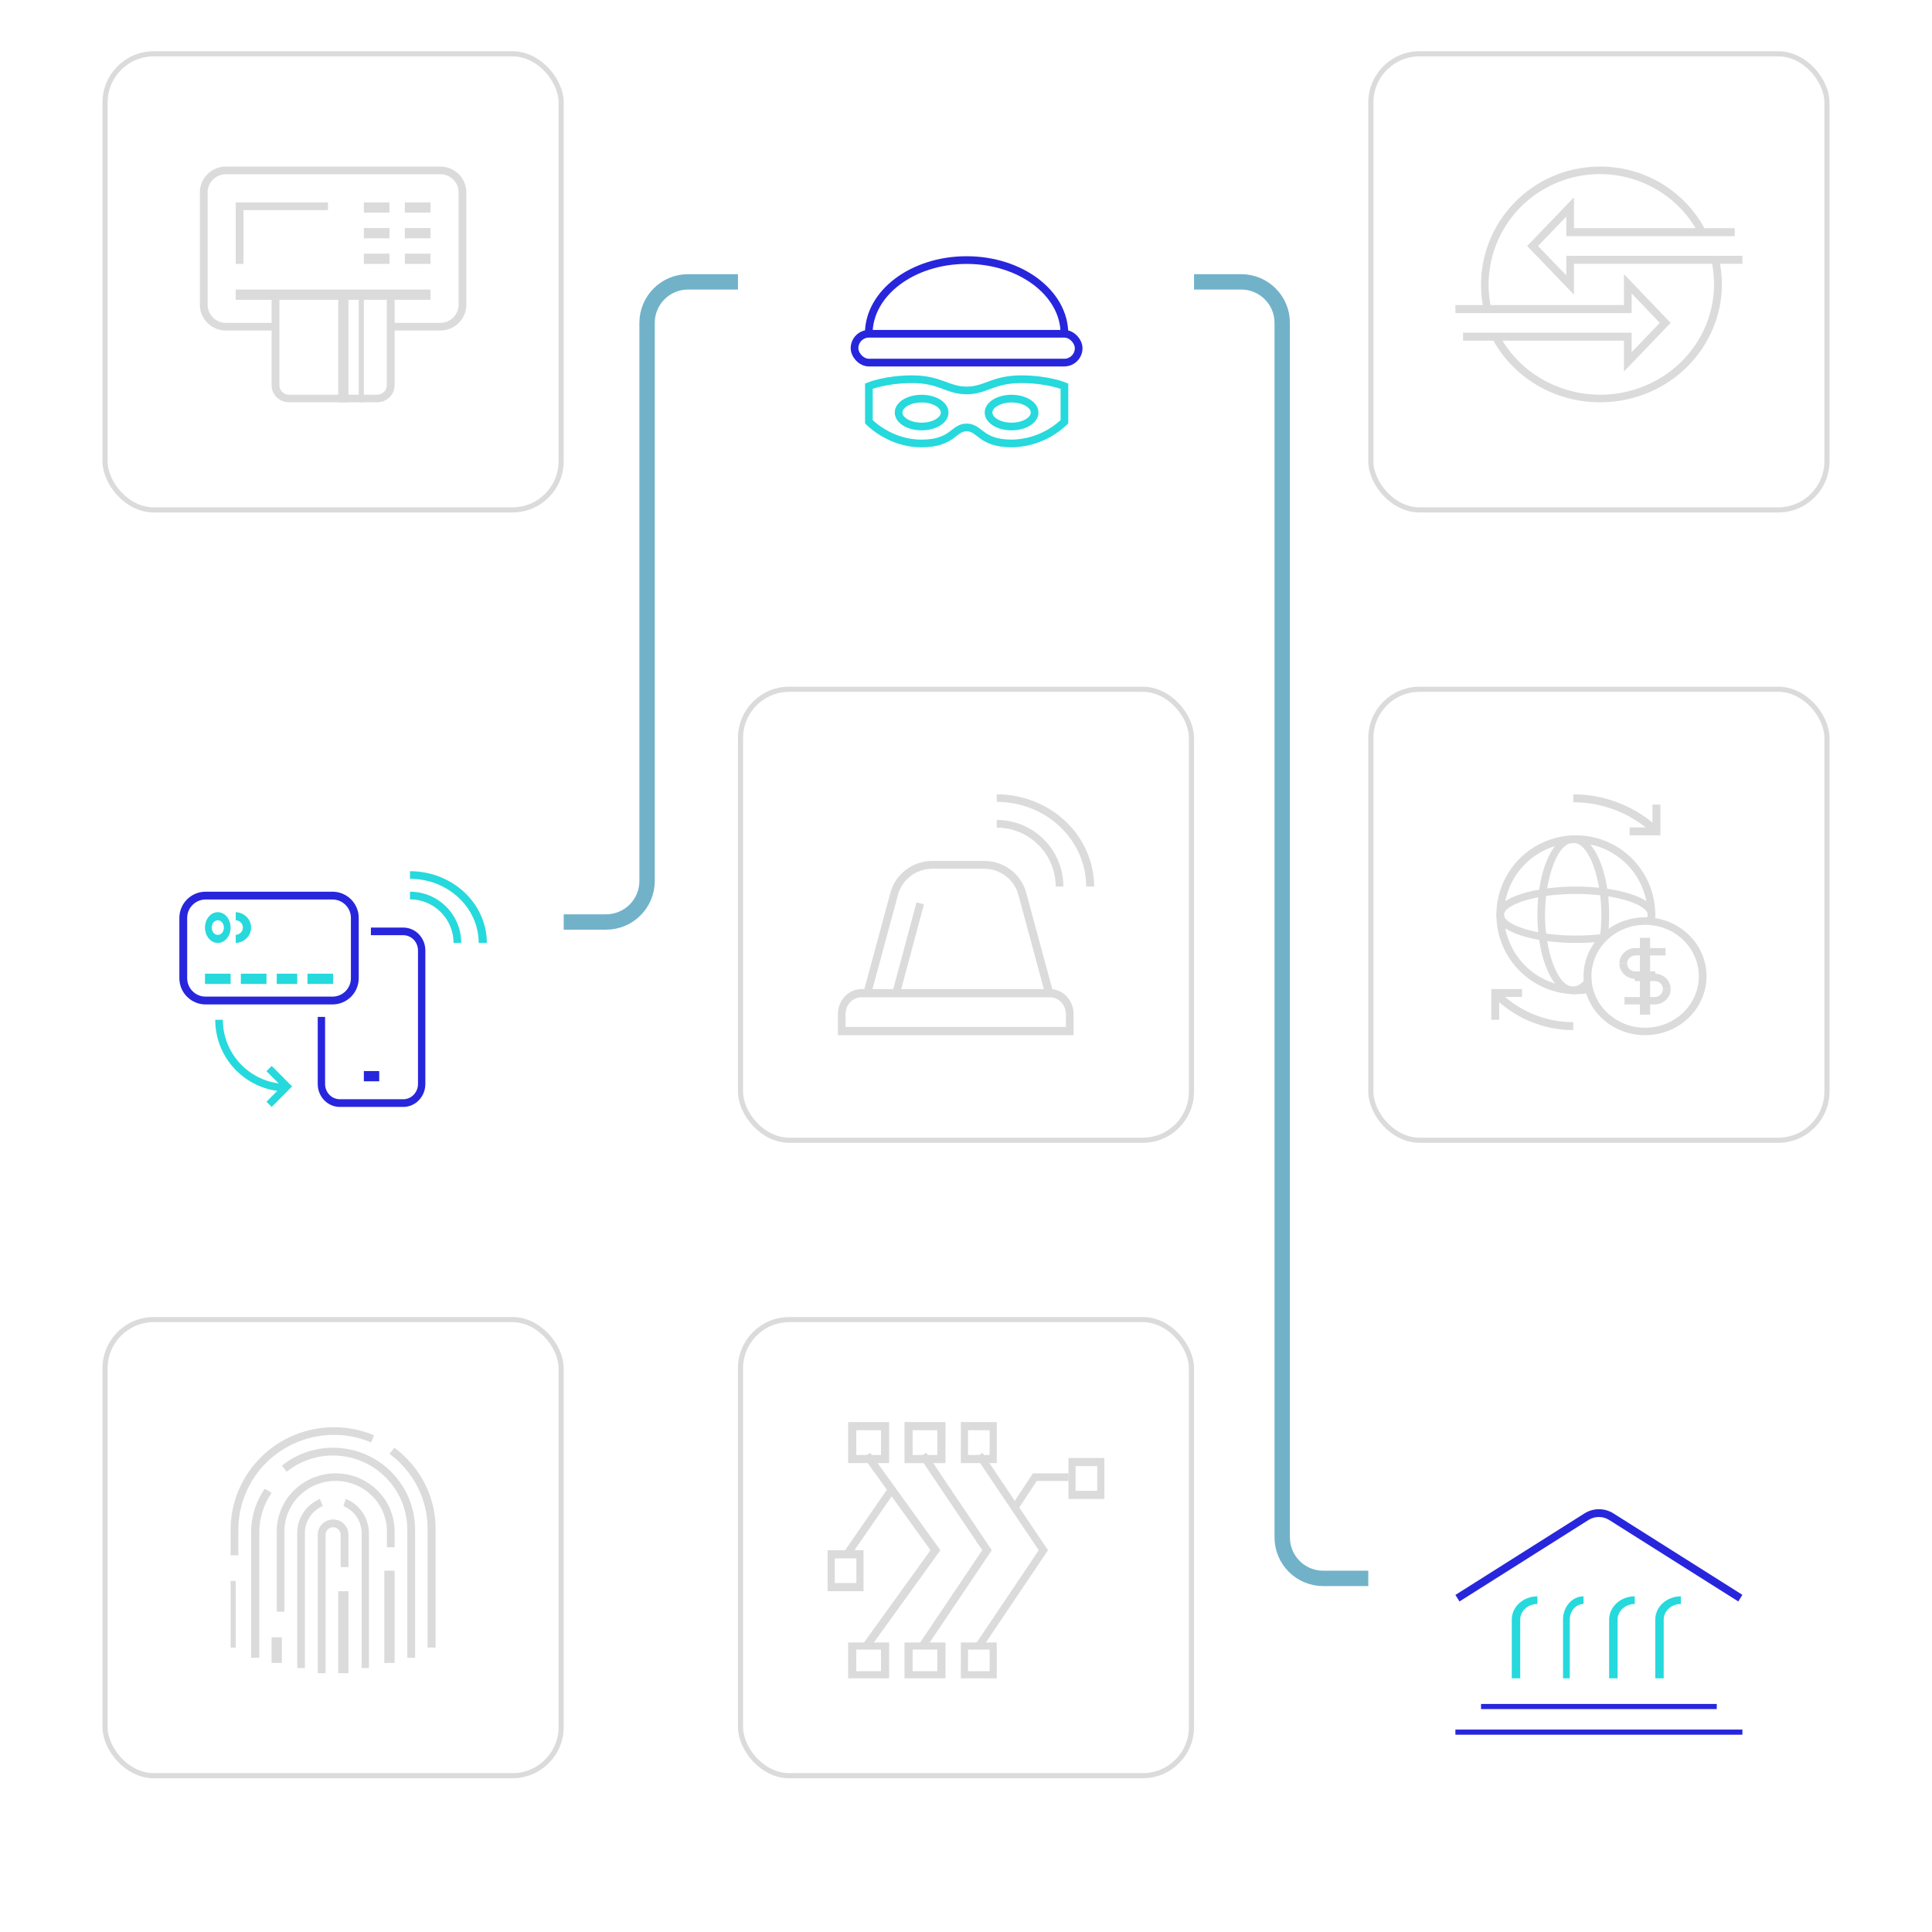 <?xml version="1.0" encoding="UTF-8"?> <svg xmlns="http://www.w3.org/2000/svg" width="377" height="377" viewBox="0 0 377 377" fill="none"><path d="M304 308H258.205C253.787 308 250.205 304.418 250.205 300V63C250.205 58.582 246.624 55 242.205 55L134.267 55C129.849 55 126.267 58.582 126.267 63V171.912C126.267 176.33 122.685 179.912 118.267 179.912H73" stroke="#71B2C9" stroke-width="3"></path><rect x="20.5" y="10.5" width="89" height="89" rx="9.5" stroke="#DBDBDB"></rect><path fill-rule="evenodd" clip-rule="evenodd" d="M47.508 51.5H46V39.5H64V41.002H47.508V51.5Z" fill="#DBDBDB"></path><path fill-rule="evenodd" clip-rule="evenodd" d="M79 39.5H84V41.5H79V39.5Z" fill="#DBDBDB"></path><path fill-rule="evenodd" clip-rule="evenodd" d="M79 44.5H84V46.5H79V44.5Z" fill="#DBDBDB"></path><path fill-rule="evenodd" clip-rule="evenodd" d="M79 49.5H84V51.5H79V49.5Z" fill="#DBDBDB"></path><path fill-rule="evenodd" clip-rule="evenodd" d="M71 39.5H76V41.5H71V39.5Z" fill="#DBDBDB"></path><path fill-rule="evenodd" clip-rule="evenodd" d="M71 44.5H76V46.5H71V44.5Z" fill="#DBDBDB"></path><path fill-rule="evenodd" clip-rule="evenodd" d="M71 49.5H76V51.5H71V49.5Z" fill="#DBDBDB"></path><path fill-rule="evenodd" clip-rule="evenodd" d="M66 57.5H68V78.5H66V57.5Z" fill="#DBDBDB"></path><path fill-rule="evenodd" clip-rule="evenodd" d="M70 57.5H71V78.5H70V57.5Z" fill="#DBDBDB"></path><path fill-rule="evenodd" clip-rule="evenodd" d="M85.917 64.5H76.151V63.003H85.917C87.888 63.001 89.479 61.425 89.484 59.48V37.525C89.484 35.578 87.888 34 85.917 33.997H44.083C42.112 34 40.516 35.578 40.516 37.525V59.48C40.518 61.425 42.114 63.001 44.083 63.003H53.849V64.5H44.083C41.277 64.498 39.002 62.252 39 59.48V37.525C39.002 34.753 41.276 32.505 44.083 32.5H85.917C88.726 32.505 90.995 34.753 91 37.525V59.48C90.995 62.252 88.721 64.498 85.917 64.5Z" fill="#DBDBDB"></path><path fill-rule="evenodd" clip-rule="evenodd" d="M46 56.5H84V58.5H46V56.5Z" fill="#DBDBDB"></path><path fill-rule="evenodd" clip-rule="evenodd" d="M73.589 78.5H56.411C54.527 78.5 53 77.022 53 75.2V58.5H54.527V75.2C54.527 76.206 55.371 77.022 56.411 77.022H73.589C74.629 77.022 75.473 76.206 75.473 75.2V58.5H77V75.2C76.997 77.021 75.472 78.498 73.589 78.5Z" fill="#DBDBDB"></path><g filter="url(#filter0_dd_170_18475)"><rect x="144" y="10" width="89" height="90" rx="10" fill="white"></rect><rect x="166.75" y="51.13" width="43.735" height="5.625" rx="2.81" stroke="#2726DC" stroke-width="1.5"></rect><path d="M207.705 51.13C207.705 43.19 199.16 36.75 188.615 36.75C178.07 36.75 169.525 43.19 169.525 51.13" stroke="#2726DC" stroke-width="1.5"></path><path fill-rule="evenodd" clip-rule="evenodd" d="M188.615 69.405C191.28 69.405 191.275 72.535 197.485 72.535C201.303 72.461 204.953 70.948 207.705 68.3V61.35C207.705 61.35 204.46 60 199.26 60C193.76 60 192.345 62.19 188.615 62.19V62.19C184.89 62.19 183.5 60 178 60C172.8 60 169.55 61.35 169.55 61.35V68.3C169.55 68.3 173.55 72.535 179.775 72.535C186 72.535 185.98 69.405 188.64 69.405H188.615Z" stroke="#26D9DC" stroke-width="1.5"></path><ellipse cx="179.84" cy="66.505" rx="4.495" ry="2.72" stroke="#26D9DC" stroke-width="1.5"></ellipse><ellipse cx="197.395" cy="66.505" rx="4.495" ry="2.72" stroke="#26D9DC" stroke-width="1.5"></ellipse></g><rect x="267.5" y="10.5" width="89" height="89" rx="9.5" stroke="#DBDBDB"></rect><path fill-rule="evenodd" clip-rule="evenodd" d="M289.544 60.5C286.797 48.061 294.722 35.765 307.242 33.036C308.871 32.681 310.539 32.501 312.208 32.5C321.039 32.474 329.109 37.452 333 45.325L331.668 45.979C326.347 35.3 313.312 30.929 302.559 36.218C293.618 40.617 288.841 50.503 290.985 60.185L289.544 60.5Z" fill="#DBDBDB"></path><path fill-rule="evenodd" clip-rule="evenodd" d="M312.255 78.5C303.227 78.526 294.978 73.548 291 65.675L292.361 65.021C297.807 75.7 311.127 80.068 322.119 74.778C329.68 71.139 334.462 63.651 334.467 55.452C334.467 53.893 334.3 52.339 333.961 50.815L335.444 50.5C338.252 62.939 330.15 75.235 317.351 77.964C315.686 78.32 313.981 78.499 312.275 78.5H312.255Z" fill="#DBDBDB"></path><path fill-rule="evenodd" clip-rule="evenodd" d="M307.136 57.5L298 48.003L307.136 38.5V44.525H338.501V46.084H305.636V42.264L300.119 48.003L305.636 53.736V49.91H340V51.47H307.136V57.5Z" fill="#DBDBDB"></path><path fill-rule="evenodd" clip-rule="evenodd" d="M316.888 72.5V66.475H285.495V64.916H318.384V68.737L323.882 62.998L318.384 57.264V61.09H284V59.53H316.888V53.5L326 62.998L316.888 72.5Z" fill="#DBDBDB"></path><g filter="url(#filter1_dd_170_18475)"><rect x="20" y="134" width="90" height="89" rx="10" fill="white"></rect><path fill-rule="evenodd" clip-rule="evenodd" d="M78.692 202H66.308C63.929 202 62 200 62 197.531V184.428H63.436V197.521C63.436 199.167 64.722 200.501 66.308 200.501H78.692C80.278 200.501 81.564 199.167 81.564 197.521V171.469C81.564 169.823 80.278 168.49 78.692 168.49H72.378V167H78.692C81.071 167 83 169 83 171.469V197.521C83.005 199.99 81.081 201.995 78.701 202C78.698 202 78.695 202 78.692 202Z" fill="#2726DC"></path><path fill-rule="evenodd" clip-rule="evenodd" d="M95 170H93.41C93.401 163.091 87.403 157.492 80 157.484V156C88.281 156.008 94.991 162.272 95 170Z" fill="#26D9DC"></path><path fill-rule="evenodd" clip-rule="evenodd" d="M90 170H88.507C88.501 165.304 84.696 161.499 80 161.493V160C85.521 160.005 89.995 164.479 90 170Z" fill="#26D9DC"></path><path fill-rule="evenodd" clip-rule="evenodd" d="M56 199C48.27 198.995 42.005 192.73 42 185H43.484C43.495 191.908 49.093 197.504 56 197.512V199Z" fill="#26D9DC"></path><path fill-rule="evenodd" clip-rule="evenodd" d="M53.016 202L52 200.98L54.967 197.998L52 195.02L53.016 194L57 197.998L53.016 202Z" fill="#26D9DC"></path><path fill-rule="evenodd" clip-rule="evenodd" d="M64.883 182H40.117C37.292 181.997 35.003 179.71 35 176.886V165.114C35.003 162.29 37.292 160.003 40.117 160H64.883C67.708 160.003 69.997 162.29 70 165.114V176.886C69.997 179.71 67.708 181.997 64.883 182ZM40.117 161.525C38.135 161.528 36.529 163.133 36.526 165.114V176.886C36.529 178.867 38.135 180.472 40.117 180.475H64.883C66.865 180.472 68.472 178.867 68.474 176.886V165.114C68.474 163.132 66.866 161.525 64.883 161.525H40.117Z" fill="#2726DC"></path><path fill-rule="evenodd" clip-rule="evenodd" d="M60 176H65V178H60V176Z" fill="#26D9DC"></path><path fill-rule="evenodd" clip-rule="evenodd" d="M54 176H58V178H54V176Z" fill="#26D9DC"></path><path fill-rule="evenodd" clip-rule="evenodd" d="M47 176H52V178H47V176Z" fill="#26D9DC"></path><path fill-rule="evenodd" clip-rule="evenodd" d="M40 176H45V178H40V176Z" fill="#26D9DC"></path><path fill-rule="evenodd" clip-rule="evenodd" d="M42.5 170C41.119 170 40 168.657 40 167C40 165.343 41.119 164 42.5 164C43.881 164 45 165.343 45 167C45 168.657 43.881 170 42.5 170ZM42.5 165.579C41.843 165.579 41.311 166.217 41.311 167.005C41.311 167.793 41.843 168.432 42.5 168.432C43.157 168.432 43.689 167.793 43.689 167.005C43.689 167.004 43.689 167.002 43.689 167C43.686 166.214 43.155 165.579 42.5 165.579Z" fill="#26D9DC"></path><path fill-rule="evenodd" clip-rule="evenodd" d="M46 170V168.425C46.821 168.377 47.446 167.701 47.396 166.913C47.35 166.193 46.751 165.618 46 165.575V164C47.727 164.069 49.07 165.469 48.997 167.125C48.929 168.685 47.626 169.935 46 170Z" fill="#26D9DC"></path><path fill-rule="evenodd" clip-rule="evenodd" d="M71 195H74V197H71V195Z" fill="#2726DC"></path></g><rect x="144.5" y="134.5" width="88" height="88" rx="9.5" stroke="#DBDBDB"></rect><path fill-rule="evenodd" clip-rule="evenodd" d="M213.5 173H211.949C211.939 163.875 204.132 156.48 194.5 156.469V155C204.989 155.011 213.49 163.063 213.5 173Z" fill="#DBDBDB"></path><path fill-rule="evenodd" clip-rule="evenodd" d="M207.5 173H206C206 166.648 200.852 161.5 194.5 161.5V160C201.68 160 207.5 165.82 207.5 173Z" fill="#DBDBDB"></path><path fill-rule="evenodd" clip-rule="evenodd" d="M174.091 193.796L178.846 176.078L180.294 176.467L175.54 194.185L174.091 193.796Z" fill="#DBDBDB"></path><path fill-rule="evenodd" clip-rule="evenodd" d="M209.5 202H163.5V197.921C163.5 195.203 165.56 193 168.101 193H204.899C207.44 193 209.5 195.203 209.5 197.921V202ZM165.004 200.392H207.996V197.921C207.996 196.091 206.61 194.608 204.899 194.608H168.081C166.37 194.608 164.984 196.091 164.984 197.921L165.004 200.392Z" fill="#DBDBDB"></path><path fill-rule="evenodd" clip-rule="evenodd" d="M203.962 193.995L198.715 174.586C197.899 171.602 195.168 169.528 192.048 169.524H181.901C178.781 169.528 176.05 171.602 175.234 174.586L169.982 194L168.5 193.605L173.752 174.196C174.748 170.536 178.101 167.995 181.927 168H192.073C195.899 167.995 199.252 170.536 200.248 174.196L205.5 193.605L203.962 193.995Z" fill="#DBDBDB"></path><rect x="267.5" y="134.5" width="89" height="88" rx="9.5" stroke="#DBDBDB"></rect><path fill-rule="evenodd" clip-rule="evenodd" d="M321 202C314.373 201.999 309 196.85 309 190.498C309.005 184.147 314.378 178.999 321.005 179C327.632 179.001 333.005 184.15 333 190.502C333 193.553 331.737 196.479 329.484 198.635C327.236 200.793 324.181 202.004 321 202ZM321 180.464C315.216 180.476 310.532 184.982 310.548 190.528C310.558 196.073 315.261 200.559 321.046 200.546C326.835 200.533 331.513 196.028 331.503 190.482C331.493 187.815 330.382 185.261 328.408 183.381C326.439 181.506 323.776 180.456 321 180.464Z" fill="#DBDBDB"></path><path fill-rule="evenodd" clip-rule="evenodd" d="M317.506 188H316C316 186.343 317.406 185 319.137 185H325V186.44H319.137C318.239 186.442 317.511 187.139 317.506 188Z" fill="#DBDBDB"></path><path fill-rule="evenodd" clip-rule="evenodd" d="M322.863 196H317V194.558H322.863C323.761 194.558 324.489 193.861 324.494 193H326C325.995 194.657 324.595 195.998 322.863 196Z" fill="#DBDBDB"></path><path fill-rule="evenodd" clip-rule="evenodd" d="M323 191H319.105C317.391 191 316 189.657 316 188H317.49C317.495 188.861 318.216 189.557 319.105 189.56H323V191Z" fill="#DBDBDB"></path><path fill-rule="evenodd" clip-rule="evenodd" d="M326 193H324.51C324.51 192.138 323.784 191.44 322.895 191.44H319V190H322.895C324.609 190.002 325.995 191.344 326 193Z" fill="#DBDBDB"></path><path fill-rule="evenodd" clip-rule="evenodd" d="M320 183H322V198H320V183Z" fill="#DBDBDB"></path><path fill-rule="evenodd" clip-rule="evenodd" d="M307.5 194C298.938 194 292 187.06 292 178.5C292 169.94 298.938 163 307.5 163C316.062 163 323 169.94 323 178.5C323 178.992 322.975 179.484 322.931 179.952L321.455 179.819C321.494 179.381 321.514 178.938 321.514 178.5C321.504 170.763 315.225 164.498 307.49 164.506C299.755 164.514 293.486 170.793 293.496 178.53C293.506 186.267 299.784 192.532 307.52 192.524C308.435 192.523 309.35 192.432 310.246 192.253L310.531 193.7C309.532 193.9 308.518 194.001 307.5 194Z" fill="#DBDBDB"></path><path fill-rule="evenodd" clip-rule="evenodd" d="M307.5 184C299.986 184 292 182.087 292 178.5C292 174.913 299.986 173 307.5 173C315.014 173 323 174.913 323 178.5C322.985 179.148 322.729 179.77 322.281 180.25L321.155 179.327C321.376 179.103 321.504 178.81 321.524 178.5C321.524 176.587 315.526 174.435 307.5 174.435C299.474 174.435 293.476 176.582 293.476 178.5C293.476 180.418 299.474 182.565 307.5 182.565C309.424 182.57 311.348 182.442 313.252 182.182L313.464 183.617C311.486 183.881 309.493 184.009 307.5 184Z" fill="#DBDBDB"></path><path fill-rule="evenodd" clip-rule="evenodd" d="M307 194C303.075 194 300 187.19 300 178.5C300 169.81 303.075 163 307 163C310.925 163 314 169.81 314 178.5C314 180.044 313.9 181.585 313.695 183.116L312.195 182.919C312.39 181.45 312.485 179.971 312.485 178.49C312.485 171.857 310.225 164.466 306.985 164.466C303.745 164.466 301.485 171.847 301.485 178.49C301.485 185.133 303.745 192.514 306.985 192.514C307.72 192.514 308.455 192.096 309.17 191.264L310.315 192.219C309.33 193.365 308.18 194 307 194Z" fill="#DBDBDB"></path><path fill-rule="evenodd" clip-rule="evenodd" d="M324 163H318V161.459H322.458V157H324V163Z" fill="#DBDBDB"></path><path fill-rule="evenodd" clip-rule="evenodd" d="M292.542 199H291V193H297V194.542H292.542V199Z" fill="#DBDBDB"></path><path fill-rule="evenodd" clip-rule="evenodd" d="M322.887 163C318.68 158.877 312.964 156.553 307 156.542V155C313.38 155.01 319.497 157.494 324 161.905L322.887 163Z" fill="#DBDBDB"></path><path fill-rule="evenodd" clip-rule="evenodd" d="M307 201C300.997 201.018 295.237 198.531 291 194.091L292.046 193C296.006 197.148 301.387 199.473 307 199.457V201Z" fill="#DBDBDB"></path><rect x="20.5" y="257.5" width="89" height="89" rx="9.5" stroke="#DBDBDB"></rect><path fill-rule="evenodd" clip-rule="evenodd" d="M85 321.5H83.438V298.298C83.449 292.585 80.706 287.189 76 283.683L76.963 282.5C82.049 286.291 85.016 292.124 85 298.298V321.5Z" fill="#DBDBDB"></path><path fill-rule="evenodd" clip-rule="evenodd" d="M46.505 303.5H45V298.516C45.01 287.45 54.049 278.489 65.185 278.5C67.868 278.503 70.527 279.038 73 280.075L72.413 281.455C62.923 277.472 51.982 281.886 47.975 291.313C47.006 293.596 46.505 296.048 46.505 298.526V303.5Z" fill="#DBDBDB"></path><path fill-rule="evenodd" clip-rule="evenodd" d="M45 308.5H46V321.5H45V308.5Z" fill="#DBDBDB"></path><path fill-rule="evenodd" clip-rule="evenodd" d="M81 323.5H79.481V298.485C79.471 290.499 72.988 284.028 64.992 284.02C61.7 284.006 58.51 285.124 55.947 287.186L55 285.997C61.908 280.486 71.981 281.611 77.501 288.509C79.764 291.342 81 294.859 81 298.485V323.5Z" fill="#DBDBDB"></path><path fill-rule="evenodd" clip-rule="evenodd" d="M50.596 323.5H49V298.941C49 295.948 49.925 293.018 51.66 290.5L53 291.304C51.436 293.587 50.601 296.241 50.606 298.951L50.596 323.5Z" fill="#DBDBDB"></path><path fill-rule="evenodd" clip-rule="evenodd" d="M75 306.5H77V324.5H75V306.5Z" fill="#DBDBDB"></path><path fill-rule="evenodd" clip-rule="evenodd" d="M55.498 314.5H54V298.843C54 292.578 59.148 287.5 65.5 287.5C71.852 287.5 77 292.578 77 298.843V301.921H75.502V298.843C75.502 293.395 71.023 288.978 65.5 288.978C59.977 288.978 55.498 293.395 55.498 298.843V314.5Z" fill="#DBDBDB"></path><path fill-rule="evenodd" clip-rule="evenodd" d="M53 319.5H55V324.5H53V319.5Z" fill="#DBDBDB"></path><path fill-rule="evenodd" clip-rule="evenodd" d="M72 325.5H70.581V299.258C70.581 296.86 69.148 294.719 67 293.9L67.473 292.5C70.183 293.531 71.99 296.231 71.995 299.258L72 325.5Z" fill="#DBDBDB"></path><path fill-rule="evenodd" clip-rule="evenodd" d="M59.5 325.5H58V299.147C57.995 296.246 59.735 293.625 62.415 292.5L63 293.876C60.875 294.769 59.495 296.847 59.5 299.147V325.5Z" fill="#DBDBDB"></path><path fill-rule="evenodd" clip-rule="evenodd" d="M66 310.5H68V326.5H66V310.5Z" fill="#DBDBDB"></path><path fill-rule="evenodd" clip-rule="evenodd" d="M63.528 326.5H62V299.484C62 297.836 63.345 296.5 65 296.5C66.655 296.5 68 297.836 68 299.484V305.792H66.472V299.484C66.472 298.676 65.815 298.02 65 298.02C64.185 298.02 63.528 298.676 63.528 299.484V326.5Z" fill="#DBDBDB"></path><rect x="144.5" y="257.5" width="88" height="89" rx="9.5" stroke="#DBDBDB"></rect><path fill-rule="evenodd" clip-rule="evenodd" d="M180.72 321.5L179.5 320.638L191.702 302.5L179.5 284.368L180.72 283.5L193.5 302.5L180.72 321.5Z" fill="#DBDBDB"></path><path fill-rule="evenodd" clip-rule="evenodd" d="M164.369 303.284L173.401 290.205L174.636 291.058L165.603 304.137L164.369 303.284Z" fill="#DBDBDB"></path><path fill-rule="evenodd" clip-rule="evenodd" d="M191.72 321.5L190.5 320.638L202.697 302.5L190.5 284.368L191.72 283.5L204.5 302.5L191.72 321.5Z" fill="#DBDBDB"></path><path fill-rule="evenodd" clip-rule="evenodd" d="M180.72 321.5L179.5 320.638L191.702 302.5L179.5 284.368L180.72 283.5L193.5 302.5L180.72 321.5Z" fill="#DBDBDB"></path><path fill-rule="evenodd" clip-rule="evenodd" d="M169.808 321.5L168.5 320.638L181.573 302.5L168.5 284.368L169.808 283.5L183.5 302.5L169.808 321.5Z" fill="#DBDBDB"></path><path fill-rule="evenodd" clip-rule="evenodd" d="M198.675 294.5L197.5 293.649L201.561 287.5H208.5V288.992H202.308L198.675 294.5Z" fill="#DBDBDB"></path><path fill-rule="evenodd" clip-rule="evenodd" d="M194.5 285.5H187.5V277.5H194.5V285.5ZM188.892 283.914H193.108V279.086H188.892V283.914Z" fill="#DBDBDB"></path><path fill-rule="evenodd" clip-rule="evenodd" d="M194.5 327.5H187.5V320.5H194.5V327.5ZM188.892 326.108H193.108V321.892H188.892V326.108Z" fill="#DBDBDB"></path><path fill-rule="evenodd" clip-rule="evenodd" d="M215.5 292.5H208.5V284.5H215.5V292.5ZM209.892 290.909H214.108V286.09H209.892V290.909Z" fill="#DBDBDB"></path><path fill-rule="evenodd" clip-rule="evenodd" d="M168.5 310.5H161.5V302.5H168.5V310.5ZM162.892 308.909H167.108V304.09H162.892V308.909Z" fill="#DBDBDB"></path><path fill-rule="evenodd" clip-rule="evenodd" d="M184.49 285.5H176.5V277.5H184.5L184.49 285.5ZM178.08 283.914H182.899V279.086H178.091L178.08 283.914Z" fill="#DBDBDB"></path><path fill-rule="evenodd" clip-rule="evenodd" d="M184.49 327.5H176.5V320.5H184.5L184.49 327.5ZM178.08 326.108H182.899V321.892H178.091L178.08 326.108Z" fill="#DBDBDB"></path><path fill-rule="evenodd" clip-rule="evenodd" d="M173.5 285.5H165.5V277.5H173.5V285.5ZM167.09 283.914H171.91V279.086H167.09V283.914Z" fill="#DBDBDB"></path><path fill-rule="evenodd" clip-rule="evenodd" d="M173.5 327.5H165.5V320.5H173.5V327.5ZM167.09 326.108H171.91V321.892H167.09V326.108Z" fill="#DBDBDB"></path><g filter="url(#filter2_dd_170_18475)"><rect x="267" y="257" width="90" height="90" rx="10" fill="white"></rect><path fill-rule="evenodd" clip-rule="evenodd" d="M339.203 298.5L314.003 282.598C312.772 281.828 311.208 281.828 309.977 282.598L284.797 298.5L284 297.226L309.205 281.305C310.924 280.232 313.096 280.232 314.815 281.305L340 297.206L339.203 298.5Z" fill="#2726DD"></path><path fill-rule="evenodd" clip-rule="evenodd" d="M296.645 313.5H295V302.03C295.005 299.528 297.242 297.503 300 297.5V298.992C298.147 298.992 296.65 300.351 296.645 302.03V313.5Z" fill="#26D9DC"></path><path fill-rule="evenodd" clip-rule="evenodd" d="M306.317 313.5H305V302.03C305.004 299.529 306.792 297.503 309 297.5V298.992C307.52 298.994 306.322 300.353 306.317 302.03V313.5Z" fill="#26D9DC"></path><path fill-rule="evenodd" clip-rule="evenodd" d="M315.647 313.5H314V302.03C314.005 299.529 316.239 297.503 319 297.5V298.992C317.15 298.994 315.652 300.353 315.647 302.03V313.5Z" fill="#26D9DC"></path><path fill-rule="evenodd" clip-rule="evenodd" d="M324.645 313.5H323V302.03C323.005 299.528 325.242 297.503 328 297.5V298.992C326.147 298.992 324.65 300.351 324.645 302.03V313.5Z" fill="#26D9DC"></path><path fill-rule="evenodd" clip-rule="evenodd" d="M289 318.5H335V319.5H289V318.5Z" fill="#2726DD"></path><path fill-rule="evenodd" clip-rule="evenodd" d="M284 323.5H340V324.5H284V323.5Z" fill="#2726DD"></path></g><defs><filter id="filter0_dd_170_18475" x="124" y="0" width="129" height="130" filterUnits="userSpaceOnUse" color-interpolation-filters="sRGB"><feFlood flood-opacity="0" result="BackgroundImageFix"></feFlood><feColorMatrix in="SourceAlpha" type="matrix" values="0 0 0 0 0 0 0 0 0 0 0 0 0 0 0 0 0 0 127 0" result="hardAlpha"></feColorMatrix><feMorphology radius="4" operator="erode" in="SourceAlpha" result="effect1_dropShadow_170_18475"></feMorphology><feOffset dy="10"></feOffset><feGaussianBlur stdDeviation="12"></feGaussianBlur><feComposite in2="hardAlpha" operator="out"></feComposite><feColorMatrix type="matrix" values="0 0 0 0 0 0 0 0 0 0 0 0 0 0 0 0 0 0 0.2 0"></feColorMatrix><feBlend mode="normal" in2="BackgroundImageFix" result="effect1_dropShadow_170_18475"></feBlend><feColorMatrix in="SourceAlpha" type="matrix" values="0 0 0 0 0 0 0 0 0 0 0 0 0 0 0 0 0 0 127 0" result="hardAlpha"></feColorMatrix><feMorphology radius="8" operator="erode" in="SourceAlpha" result="effect2_dropShadow_170_18475"></feMorphology><feOffset dy="4"></feOffset><feGaussianBlur stdDeviation="6"></feGaussianBlur><feComposite in2="hardAlpha" operator="out"></feComposite><feColorMatrix type="matrix" values="0 0 0 0 0 0 0 0 0 0 0 0 0 0 0 0 0 0 0.12 0"></feColorMatrix><feBlend mode="normal" in2="effect1_dropShadow_170_18475" result="effect2_dropShadow_170_18475"></feBlend><feBlend mode="normal" in="SourceGraphic" in2="effect2_dropShadow_170_18475" result="shape"></feBlend></filter><filter id="filter1_dd_170_18475" x="0" y="124" width="130" height="129" filterUnits="userSpaceOnUse" color-interpolation-filters="sRGB"><feFlood flood-opacity="0" result="BackgroundImageFix"></feFlood><feColorMatrix in="SourceAlpha" type="matrix" values="0 0 0 0 0 0 0 0 0 0 0 0 0 0 0 0 0 0 127 0" result="hardAlpha"></feColorMatrix><feMorphology radius="4" operator="erode" in="SourceAlpha" result="effect1_dropShadow_170_18475"></feMorphology><feOffset dy="10"></feOffset><feGaussianBlur stdDeviation="12"></feGaussianBlur><feComposite in2="hardAlpha" operator="out"></feComposite><feColorMatrix type="matrix" values="0 0 0 0 0 0 0 0 0 0 0 0 0 0 0 0 0 0 0.2 0"></feColorMatrix><feBlend mode="normal" in2="BackgroundImageFix" result="effect1_dropShadow_170_18475"></feBlend><feColorMatrix in="SourceAlpha" type="matrix" values="0 0 0 0 0 0 0 0 0 0 0 0 0 0 0 0 0 0 127 0" result="hardAlpha"></feColorMatrix><feMorphology radius="8" operator="erode" in="SourceAlpha" result="effect2_dropShadow_170_18475"></feMorphology><feOffset dy="4"></feOffset><feGaussianBlur stdDeviation="6"></feGaussianBlur><feComposite in2="hardAlpha" operator="out"></feComposite><feColorMatrix type="matrix" values="0 0 0 0 0 0 0 0 0 0 0 0 0 0 0 0 0 0 0.12 0"></feColorMatrix><feBlend mode="normal" in2="effect1_dropShadow_170_18475" result="effect2_dropShadow_170_18475"></feBlend><feBlend mode="normal" in="SourceGraphic" in2="effect2_dropShadow_170_18475" result="shape"></feBlend></filter><filter id="filter2_dd_170_18475" x="247" y="247" width="130" height="130" filterUnits="userSpaceOnUse" color-interpolation-filters="sRGB"><feFlood flood-opacity="0" result="BackgroundImageFix"></feFlood><feColorMatrix in="SourceAlpha" type="matrix" values="0 0 0 0 0 0 0 0 0 0 0 0 0 0 0 0 0 0 127 0" result="hardAlpha"></feColorMatrix><feMorphology radius="4" operator="erode" in="SourceAlpha" result="effect1_dropShadow_170_18475"></feMorphology><feOffset dy="10"></feOffset><feGaussianBlur stdDeviation="12"></feGaussianBlur><feComposite in2="hardAlpha" operator="out"></feComposite><feColorMatrix type="matrix" values="0 0 0 0 0 0 0 0 0 0 0 0 0 0 0 0 0 0 0.2 0"></feColorMatrix><feBlend mode="normal" in2="BackgroundImageFix" result="effect1_dropShadow_170_18475"></feBlend><feColorMatrix in="SourceAlpha" type="matrix" values="0 0 0 0 0 0 0 0 0 0 0 0 0 0 0 0 0 0 127 0" result="hardAlpha"></feColorMatrix><feMorphology radius="8" operator="erode" in="SourceAlpha" result="effect2_dropShadow_170_18475"></feMorphology><feOffset dy="4"></feOffset><feGaussianBlur stdDeviation="6"></feGaussianBlur><feComposite in2="hardAlpha" operator="out"></feComposite><feColorMatrix type="matrix" values="0 0 0 0 0 0 0 0 0 0 0 0 0 0 0 0 0 0 0.12 0"></feColorMatrix><feBlend mode="normal" in2="effect1_dropShadow_170_18475" result="effect2_dropShadow_170_18475"></feBlend><feBlend mode="normal" in="SourceGraphic" in2="effect2_dropShadow_170_18475" result="shape"></feBlend></filter></defs></svg> 
